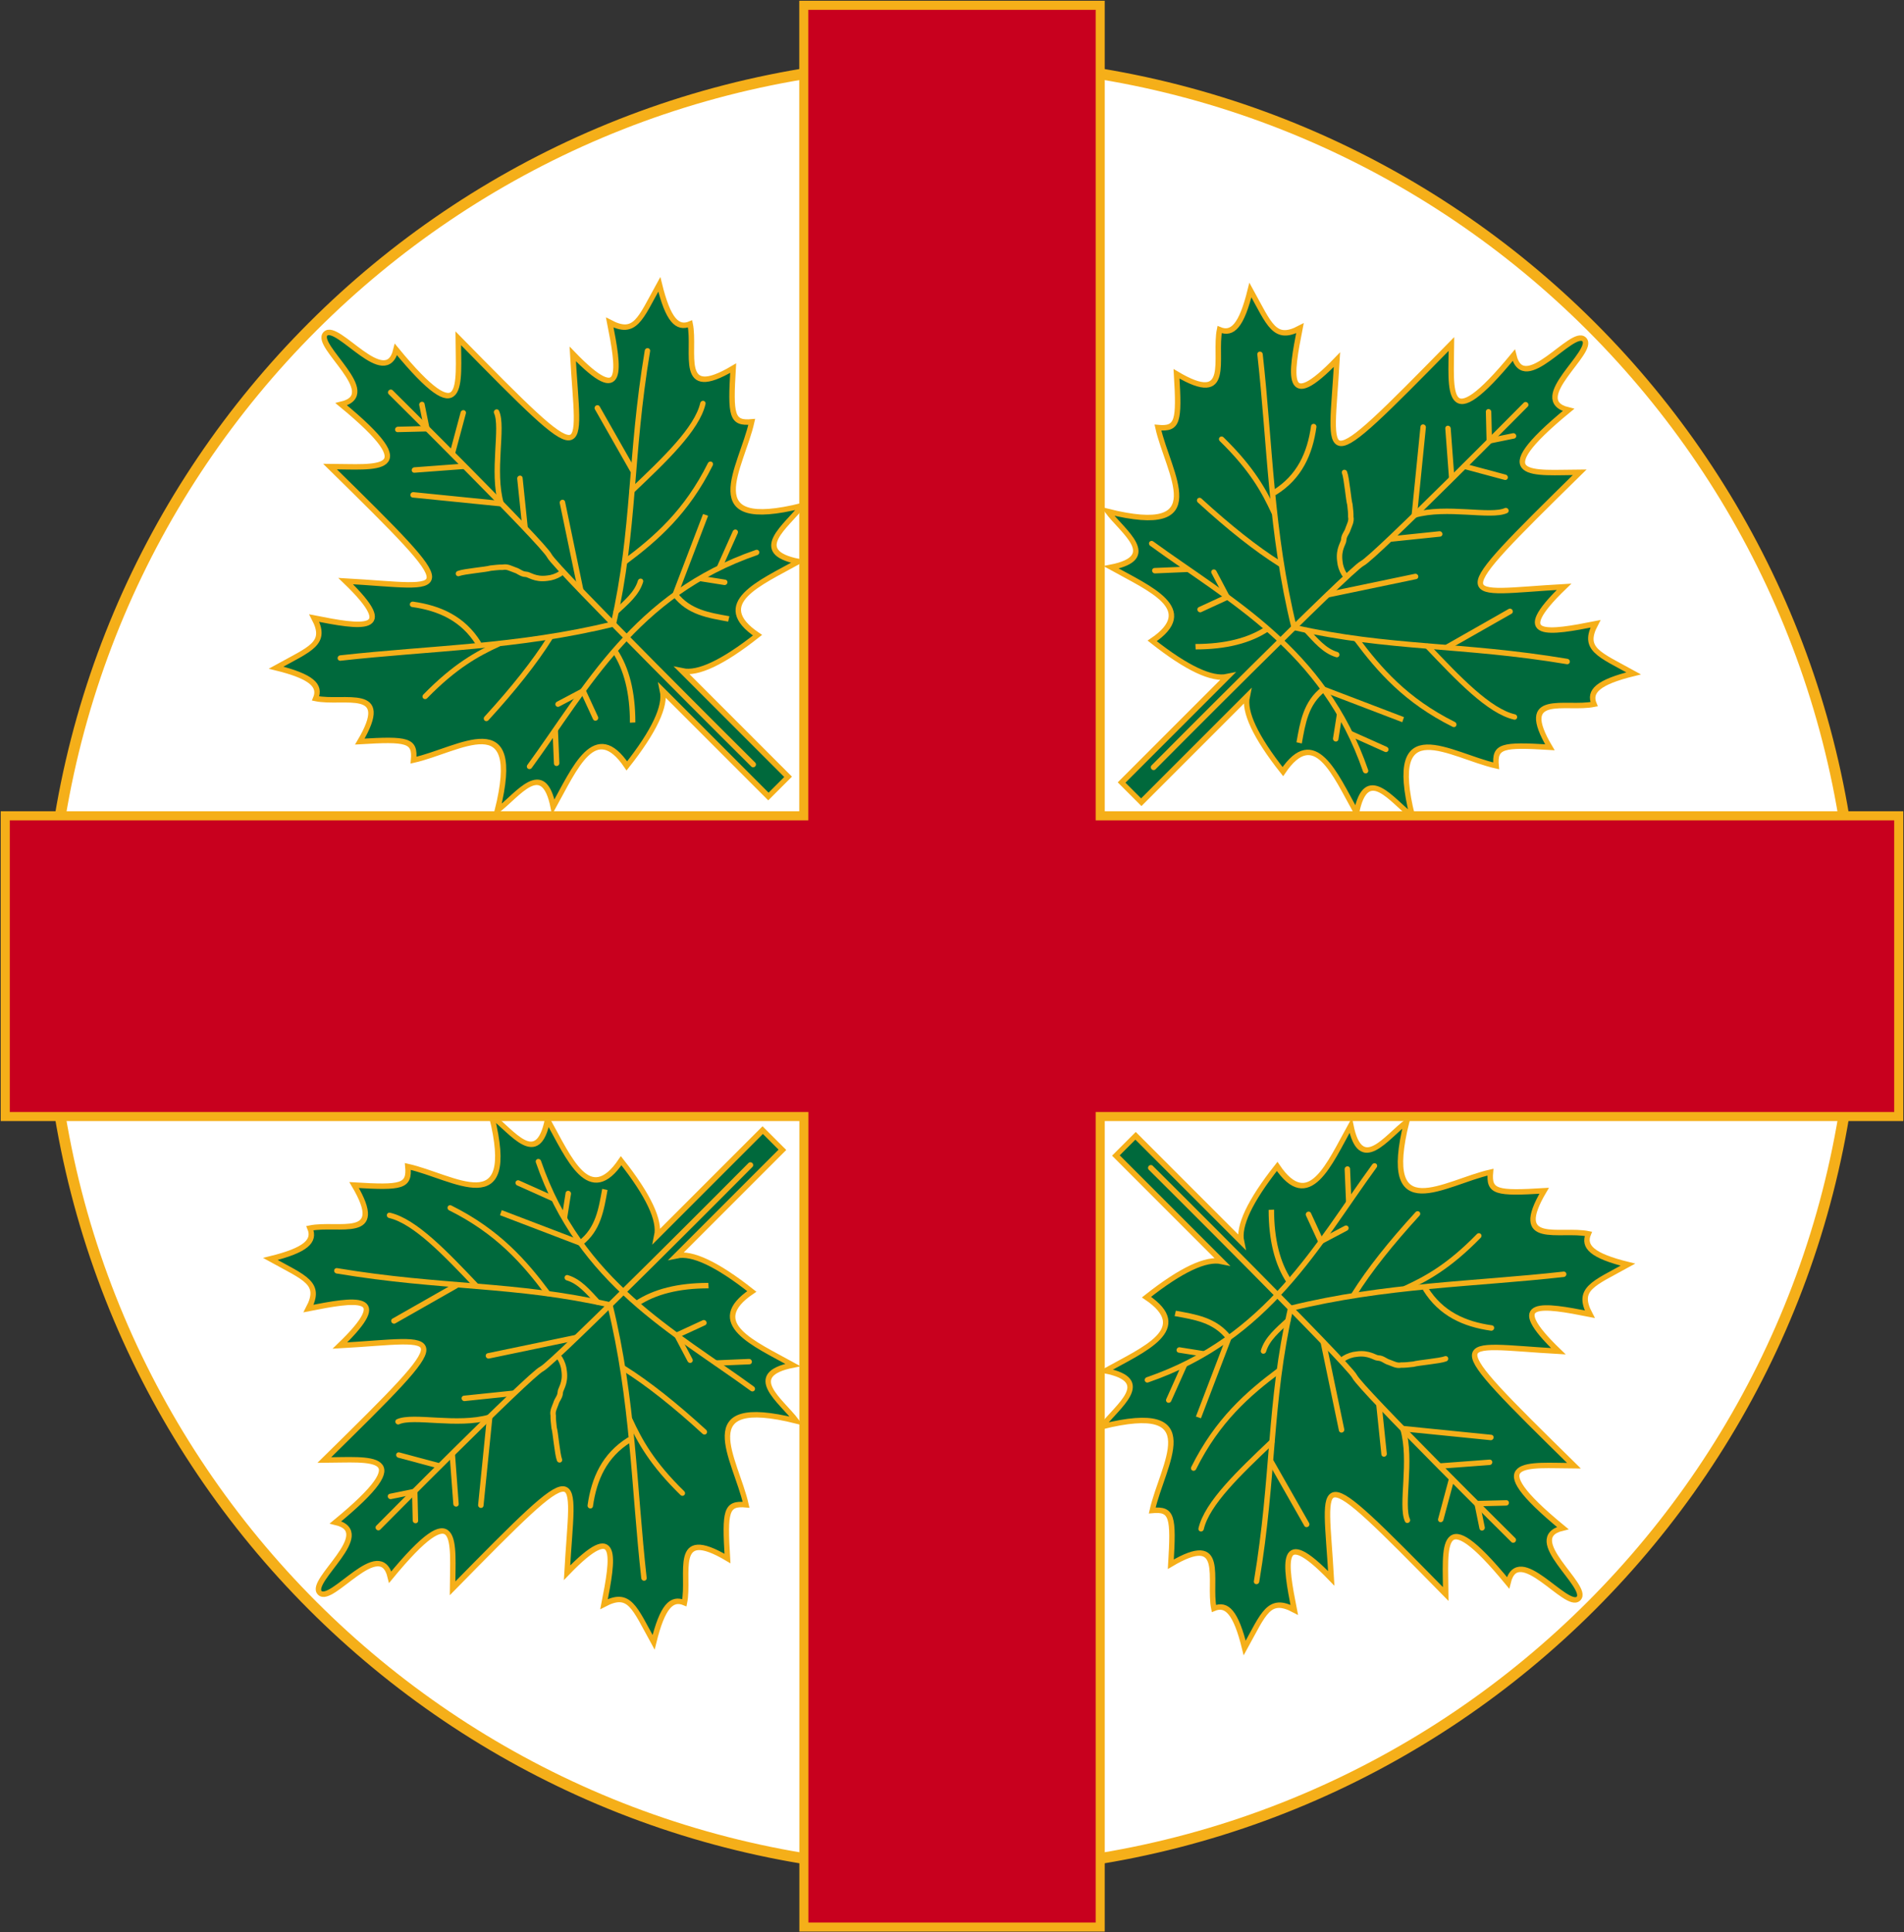 <?xml version="1.0" encoding="UTF-8" standalone="no"?>
<!-- Created with Inkscape (http://www.inkscape.org/) -->

<svg
   xmlns:dc="http://purl.org/dc/elements/1.1/"
   xmlns:cc="http://creativecommons.org/ns#"
   xmlns:rdf="http://www.w3.org/1999/02/22-rdf-syntax-ns#"
   xmlns:svg="http://www.w3.org/2000/svg"
   xmlns="http://www.w3.org/2000/svg"
   xmlns:sodipodi="http://sodipodi.sourceforge.net/DTD/sodipodi-0.dtd"
   xmlns:inkscape="http://www.inkscape.org/namespaces/inkscape"
   width="525.4"
   height="533.056"
   id="svg6870"
   version="1.1"
   inkscape:version="0.48.2 r9819"
   sodipodi:docname="AJAX1.svg">
  <rect width="100%" height="100%" fill="#333333" stroke="none"/>
  <defs
     id="defs6872" />
  <sodipodi:namedview
     id="base"
     pagecolor="#ffffff"
     bordercolor="#666666"
     borderopacity="1.0"
     inkscape:pageopacity="0.0"
     inkscape:pageshadow="2"
     inkscape:zoom="1.043367"
     inkscape:cx="257.31714"
     inkscape:cy="252.89097"
     inkscape:document-units="px"
     inkscape:current-layer="layer1"
     showgrid="false"
     fit-margin-top="0.2"
     fit-margin-left="0.2"
     fit-margin-right="0.2"
     fit-margin-bottom="0.2"
     inkscape:window-width="1280"
     inkscape:window-height="1004"
     inkscape:window-x="-8"
     inkscape:window-y="-8"
     inkscape:window-maximized="1" />
  <g
     inkscape:label="Layer 1"
     inkscape:groupmode="layer"
     id="layer1"
     transform="translate(11.7,-534.831)">
    <path
       style="fill:#ffffff;fill-opacity:1;stroke:#f5af19;stroke-width:3;stroke-linecap:square;stroke-linejoin:miter;stroke-miterlimit:4;stroke-opacity:1"
       d="M 500.5,801.362 C 500.5,939.157 388.795,1050.862 251,1050.862 113.205,1050.862 1.5,939.157 1.5,801.362 1.5,663.567 113.205,551.862 251,551.862 c 137.795,0 249.5,111.705 249.5,249.5 z"
       id="path6878"
       inkscape:connector-curvature="0" />
    <g
       id="g13973"
       transform="matrix(0.899,-0.899,0.821,0.821,-1053.677,1099.058)"
       style="stroke:#f5af19;stroke-width:1.235;stroke-miterlimit:4;stroke-opacity:1;stroke-dasharray:none">
      <path
         sodipodi:nodetypes="ccccccccccccczcccccccccccccc"
         d="m 889.054,553.91 0,-35.583 c -1.885,3.165 -7.424,5.416 -17.035,6.648 2.347,-13.24 -8.331,-8.365 -17.593,-5.461 6.081,-9.975 -3.64,-7.947 -9.133,-8.801 20.44,-13.46 3.462,-16.563 -5.125,-22.549 3.366,-3.063 2.407,-4.581 -5.391,-12.152 13.723,-3.838 3.259,-8.924 -0.174,-14.669 2.788,-1.249 2.813,-4.293 -1.348,-11.823 8.339,2.633 11.61,4.615 13.466,-1.904 5.656,9.231 10.809,17.197 10.499,-0.952 15.251,18.673 15.549,24.405 15.172,-21.867 7.002,7.729 13.614,17.549 11.289,-8.574 7.926,5.287 4.781,-14.489 8.394,-14.489 3.613,0 0.468,19.775 8.394,14.489 -2.325,26.123 4.287,16.303 11.289,8.574 -0.377,46.271 -0.079,40.539 15.172,21.867 -0.31,18.149 4.843,10.183 10.499,0.952 1.856,6.52 5.127,4.537 13.466,1.904 -4.161,7.53 -4.136,10.574 -1.348,11.823 -3.433,5.744 -13.897,10.831 -0.174,14.669 -7.798,7.571 -8.756,9.089 -5.391,12.152 -8.587,5.986 -25.565,9.089 -5.125,22.549 -5.493,0.854 -15.214,-1.174 -9.133,8.801 -9.261,-2.904 -19.94,-7.778 -17.593,5.461 -9.61,-1.232 -15.149,-3.482 -17.035,-6.648 l 0,35.583 z"
         style="fill:#00693c;fill-opacity:1;fill-rule:evenodd;stroke:#f5af19;stroke-width:1.235;stroke-linecap:butt;stroke-linejoin:miter;stroke-miterlimit:4;stroke-opacity:1;stroke-dasharray:none"
         id="path1884"
         inkscape:connector-curvature="0" />
      <g
         transform="matrix(0.674,0,0,0.703,386.826,299.201)"
         style="stroke:#f5af19;stroke-width:1.794;stroke-miterlimit:4;stroke-opacity:1;stroke-dasharray:none"
         id="g2814">
        <path
           style="fill:none;stroke:#f5af19;stroke-width:1.794;stroke-linecap:round;stroke-linejoin:miter;stroke-miterlimit:4;stroke-opacity:1;stroke-dasharray:none"
           d="m 748.961,351.066 c 0,0 -0.312,-94.287 1.097,-98.618 1.445,-4.444 1.097,-77.034 1.097,-77.034"
           id="path1892"
           sodipodi:nodetypes="czc"
           inkscape:connector-curvature="0" />
        <path
           style="fill:none;stroke:#f5af19;stroke-width:1.794;stroke-linecap:round;stroke-linejoin:miter;stroke-miterlimit:4;stroke-opacity:1;stroke-dasharray:none"
           d="m 744.309,185.988 6.677,6.677"
           id="path1894"
           inkscape:connector-curvature="0" />
        <path
           style="fill:none;stroke:#f5af19;stroke-width:1.794;stroke-linecap:round;stroke-linejoin:miter;stroke-miterlimit:4;stroke-opacity:1;stroke-dasharray:none"
           d="m 755.481,185.789 -4.165,6.611"
           id="path1896"
           inkscape:connector-curvature="0" />
        <path
           style="fill:none;stroke:#f5af19;stroke-width:1.794;stroke-linecap:round;stroke-linejoin:miter;stroke-miterlimit:4;stroke-opacity:1;stroke-dasharray:none"
           d="m 738.858,199.663 12.066,10.909"
           id="path1898"
           inkscape:connector-curvature="0" />
        <path
           style="fill:none;stroke:#f5af19;stroke-width:1.794;stroke-linecap:round;stroke-linejoin:miter;stroke-miterlimit:4;stroke-opacity:1;stroke-dasharray:none"
           d="m 762.991,197.68 -11.736,7.108"
           id="path1900"
           inkscape:connector-curvature="0" />
        <path
           style="fill:none;stroke:#f5af19;stroke-width:1.794;stroke-linecap:round;stroke-linejoin:miter;stroke-miterlimit:4;stroke-opacity:1;stroke-dasharray:none"
           d="m 770.759,205.449 c -1.874,5.289 -14.606,13.045 -19.835,22.976 l -18.017,-23.141"
           id="path1902"
           sodipodi:nodetypes="ccc"
           inkscape:connector-curvature="0" />
        <path
           style="fill:none;stroke:#f5af19;stroke-width:1.794;stroke-linecap:round;stroke-linejoin:miter;stroke-miterlimit:4;stroke-opacity:1;stroke-dasharray:none"
           d="m 760.991,226.868 -9.978,12.905"
           id="path1904"
           inkscape:connector-curvature="0" />
        <path
           style="fill:none;stroke:#f5af19;stroke-width:1.794;stroke-linecap:round;stroke-linejoin:miter;stroke-miterlimit:4;stroke-opacity:1;stroke-dasharray:none"
           d="m 725.326,234.931 c 1.797,0.825 7.138,5.605 8.542,6.396 1.029,0.879 2.076,1.702 2.991,2.711 1.213,0.847 1.515,2.21 2.081,3.457 0.702,1.299 0.529,2.557 1.53,3.714 0.788,0.795 0.77,3.499 4.041,6.093 1.084,0.964 2.464,1.646 3.852,2.004 l 0.165,-0.012 0.129,-0.007"
           id="path2779"
           sodipodi:nodetypes="ccccccccc"
           inkscape:connector-curvature="0" />
        <path
           style="fill:none;stroke:#f5af19;stroke-width:1.794;stroke-linecap:round;stroke-linejoin:miter;stroke-miterlimit:4;stroke-opacity:1;stroke-dasharray:none"
           d="m 765.176,242.797 -15.747,25.229"
           id="path2782"
           sodipodi:nodetypes="cc"
           inkscape:connector-curvature="0" />
        <path
           style="fill:none;stroke:#f5af19;stroke-width:1.794;stroke-linecap:round;stroke-linejoin:miter;stroke-miterlimit:4;stroke-opacity:1;stroke-dasharray:none"
           d="m 679.19,226.888 c 22.919,19.222 42.93,39.969 69.929,57.15 26.734,-17.699 41.769,-36.058 69.929,-57.15"
           id="path2784"
           sodipodi:nodetypes="ccc"
           inkscape:connector-curvature="0" />
        <path
           style="fill:none;stroke:#f5af19;stroke-width:1.794;stroke-linecap:round;stroke-linejoin:miter;stroke-miterlimit:4;stroke-opacity:1;stroke-dasharray:none"
           d="m 689.785,256.35 c 13.687,-0.17 21.541,2.252 28.648,5.007"
           id="path2786"
           sodipodi:nodetypes="cc"
           inkscape:connector-curvature="0" />
        <path
           style="fill:none;stroke:#f5af19;stroke-width:1.794;stroke-linecap:round;stroke-linejoin:miter;stroke-miterlimit:4;stroke-opacity:1;stroke-dasharray:none"
           d="m 707.864,231.318 c 5.291,7.369 8.222,15.445 6.119,25.032"
           id="path2788"
           sodipodi:nodetypes="cc"
           inkscape:connector-curvature="0" />
        <path
           style="fill:none;stroke:#f5af19;stroke-width:1.794;stroke-linecap:round;stroke-linejoin:miter;stroke-miterlimit:4;stroke-opacity:1;stroke-dasharray:none"
           d="m 794.643,228.536 -6.119,23.364"
           id="path2790"
           inkscape:connector-curvature="0" />
        <path
           style="fill:none;stroke:#f5af19;stroke-width:1.794;stroke-linecap:round;stroke-linejoin:miter;stroke-miterlimit:4;stroke-opacity:1;stroke-dasharray:none"
           d="m 819.676,252.734 c -7.129,4.68 -21.513,4.281 -35.88,3.894"
           id="path2792"
           sodipodi:nodetypes="cc"
           inkscape:connector-curvature="0" />
        <path
           style="fill:none;stroke:#f5af19;stroke-width:1.794;stroke-linecap:round;stroke-linejoin:miter;stroke-miterlimit:4;stroke-opacity:1;stroke-dasharray:none"
           d="m 698.721,276.259 c 12.788,-0.596 23.778,-1.912 32.707,-4.052"
           id="path2794"
           sodipodi:nodetypes="cc"
           inkscape:connector-curvature="0" />
        <path
           style="fill:none;stroke:#f5af19;stroke-width:1.794;stroke-linecap:round;stroke-linejoin:miter;stroke-miterlimit:4;stroke-opacity:1;stroke-dasharray:none"
           d="m 765.873,271.917 c 12.46,1.901 25.411,2.821 41.68,-2.894"
           id="path2796"
           sodipodi:nodetypes="cc"
           inkscape:connector-curvature="0" />
        <path
           style="fill:none;stroke:#f5af19;stroke-width:1.794;stroke-linecap:round;stroke-linejoin:miter;stroke-miterlimit:4;stroke-opacity:1;stroke-dasharray:none"
           d="m 765.004,280.311 c -3.62,2.068 -8.084,1.606 -12.446,1.447"
           id="path2798"
           sodipodi:nodetypes="cc"
           inkscape:connector-curvature="0" />
        <path
           style="fill:none;stroke:#f5af19;stroke-width:1.794;stroke-linecap:round;stroke-linejoin:miter;stroke-miterlimit:4;stroke-opacity:1;stroke-dasharray:none"
           d="m 697.615,298.021 c 30.868,-5.096 63.21,-15.89 100.385,3.145"
           id="path2800"
           sodipodi:nodetypes="cc"
           inkscape:connector-curvature="0" />
        <path
           style="fill:none;stroke:#f5af19;stroke-width:1.794;stroke-linecap:butt;stroke-linejoin:round;stroke-miterlimit:4;stroke-opacity:1;stroke-dasharray:none"
           d="m 794.941,279.992 -25.042,11.754 c -0.945,7.572 2.955,13.068 6.644,18.653"
           id="path2802"
           sodipodi:nodetypes="ccc"
           inkscape:connector-curvature="0" />
        <path
           style="fill:none;stroke:#f5af19;stroke-width:1.794;stroke-linecap:butt;stroke-linejoin:miter;stroke-miterlimit:4;stroke-opacity:1;stroke-dasharray:none"
           d="m 743.325,290.724 c -1.363,7.155 -5.451,14.309 -12.265,21.464"
           id="path2804"
           sodipodi:nodetypes="cc"
           inkscape:connector-curvature="0" />
        <path
           style="fill:none;stroke:#f5af19;stroke-width:1.794;stroke-linecap:round;stroke-linejoin:miter;stroke-miterlimit:4;stroke-opacity:1;stroke-dasharray:none"
           d="m 779.354,294.046 4.599,6.644"
           id="path2806"
           inkscape:connector-curvature="0" />
        <path
           style="fill:none;stroke:#f5af19;stroke-width:1.794;stroke-linecap:round;stroke-linejoin:miter;stroke-miterlimit:4;stroke-opacity:1;stroke-dasharray:none"
           d="M 797.752,291.235 786.254,295.835"
           id="path2808"
           inkscape:connector-curvature="0" />
        <path
           style="fill:none;stroke:#f5af19;stroke-width:1.794;stroke-linecap:round;stroke-linejoin:miter;stroke-miterlimit:4;stroke-opacity:1;stroke-dasharray:none"
           d="m 718.284,289.958 8.688,2.811 -3.322,9.454"
           id="path2810"
           inkscape:connector-curvature="0" />
        <path
           style="fill:none;stroke:#f5af19;stroke-width:1.794;stroke-linecap:round;stroke-linejoin:miter;stroke-miterlimit:4;stroke-opacity:1;stroke-dasharray:none"
           d="m 711.64,295.579 -7.155,8.177"
           id="path2812"
           inkscape:connector-curvature="0" />
      </g>
    </g>
    <g
       id="g13973-5"
       transform="matrix(0.899,0.899,-0.821,0.821,-46.699,-503.318)"
       style="stroke:#f5af19;stroke-width:1.235;stroke-miterlimit:4;stroke-opacity:1;stroke-dasharray:none">
      <path
         sodipodi:nodetypes="ccccccccccccczcccccccccccccc"
         d="m 889.054,553.91 0,-35.583 c -1.885,3.165 -7.424,5.416 -17.035,6.648 2.347,-13.24 -8.331,-8.365 -17.593,-5.461 6.081,-9.975 -3.64,-7.947 -9.133,-8.801 20.44,-13.46 3.462,-16.563 -5.125,-22.549 3.366,-3.063 2.407,-4.581 -5.391,-12.152 13.723,-3.838 3.259,-8.924 -0.174,-14.669 2.788,-1.249 2.813,-4.293 -1.348,-11.823 8.339,2.633 11.61,4.615 13.466,-1.904 5.656,9.231 10.809,17.197 10.499,-0.952 15.251,18.673 15.549,24.405 15.172,-21.867 7.002,7.729 13.614,17.549 11.289,-8.574 7.926,5.287 4.781,-14.489 8.394,-14.489 3.613,0 0.468,19.775 8.394,14.489 -2.325,26.123 4.287,16.303 11.289,8.574 -0.377,46.271 -0.079,40.539 15.172,21.867 -0.31,18.149 4.843,10.183 10.499,0.952 1.856,6.52 5.127,4.537 13.466,1.904 -4.161,7.53 -4.136,10.574 -1.348,11.823 -3.433,5.744 -13.897,10.831 -0.174,14.669 -7.798,7.571 -8.756,9.089 -5.391,12.152 -8.587,5.986 -25.565,9.089 -5.125,22.549 -5.493,0.854 -15.214,-1.174 -9.133,8.801 -9.261,-2.904 -19.94,-7.778 -17.593,5.461 -9.61,-1.232 -15.149,-3.482 -17.035,-6.648 l 0,35.583 z"
         style="fill:#00693c;fill-opacity:1;fill-rule:evenodd;stroke:#f5af19;stroke-width:1.235;stroke-linecap:butt;stroke-linejoin:miter;stroke-miterlimit:4;stroke-opacity:1;stroke-dasharray:none"
         id="path1884-3"
         inkscape:connector-curvature="0" />
      <g
         transform="matrix(0.674,0,0,0.703,386.826,299.201)"
         style="stroke:#f5af19;stroke-width:1.794;stroke-miterlimit:4;stroke-opacity:1;stroke-dasharray:none"
         id="g2814-3">
        <path
           style="fill:none;stroke:#f5af19;stroke-width:1.794;stroke-linecap:round;stroke-linejoin:miter;stroke-miterlimit:4;stroke-opacity:1;stroke-dasharray:none"
           d="m 748.961,351.066 c 0,0 -0.312,-94.287 1.097,-98.618 1.445,-4.444 1.097,-77.034 1.097,-77.034"
           id="path1892-3"
           sodipodi:nodetypes="czc"
           inkscape:connector-curvature="0" />
        <path
           style="fill:none;stroke:#f5af19;stroke-width:1.794;stroke-linecap:round;stroke-linejoin:miter;stroke-miterlimit:4;stroke-opacity:1;stroke-dasharray:none"
           d="m 744.309,185.988 6.677,6.677"
           id="path1894-7"
           inkscape:connector-curvature="0" />
        <path
           style="fill:none;stroke:#f5af19;stroke-width:1.794;stroke-linecap:round;stroke-linejoin:miter;stroke-miterlimit:4;stroke-opacity:1;stroke-dasharray:none"
           d="m 755.481,185.789 -4.165,6.611"
           id="path1896-4"
           inkscape:connector-curvature="0" />
        <path
           style="fill:none;stroke:#f5af19;stroke-width:1.794;stroke-linecap:round;stroke-linejoin:miter;stroke-miterlimit:4;stroke-opacity:1;stroke-dasharray:none"
           d="m 738.858,199.663 12.066,10.909"
           id="path1898-3"
           inkscape:connector-curvature="0" />
        <path
           style="fill:none;stroke:#f5af19;stroke-width:1.794;stroke-linecap:round;stroke-linejoin:miter;stroke-miterlimit:4;stroke-opacity:1;stroke-dasharray:none"
           d="m 762.991,197.68 -11.736,7.108"
           id="path1900-8"
           inkscape:connector-curvature="0" />
        <path
           style="fill:none;stroke:#f5af19;stroke-width:1.794;stroke-linecap:round;stroke-linejoin:miter;stroke-miterlimit:4;stroke-opacity:1;stroke-dasharray:none"
           d="m 770.759,205.449 c -1.874,5.289 -14.606,13.045 -19.835,22.976 l -18.017,-23.141"
           id="path1902-0"
           sodipodi:nodetypes="ccc"
           inkscape:connector-curvature="0" />
        <path
           style="fill:none;stroke:#f5af19;stroke-width:1.794;stroke-linecap:round;stroke-linejoin:miter;stroke-miterlimit:4;stroke-opacity:1;stroke-dasharray:none"
           d="m 760.991,226.868 -9.978,12.905"
           id="path1904-8"
           inkscape:connector-curvature="0" />
        <path
           style="fill:none;stroke:#f5af19;stroke-width:1.794;stroke-linecap:round;stroke-linejoin:miter;stroke-miterlimit:4;stroke-opacity:1;stroke-dasharray:none"
           d="m 725.326,234.931 c 1.797,0.825 7.138,5.605 8.542,6.396 1.029,0.879 2.076,1.702 2.991,2.711 1.213,0.847 1.515,2.21 2.081,3.457 0.702,1.299 0.529,2.557 1.53,3.714 0.788,0.795 0.77,3.499 4.041,6.093 1.084,0.964 2.464,1.646 3.852,2.004 l 0.165,-0.012 0.129,-0.007"
           id="path2779-8"
           sodipodi:nodetypes="ccccccccc"
           inkscape:connector-curvature="0" />
        <path
           style="fill:none;stroke:#f5af19;stroke-width:1.794;stroke-linecap:round;stroke-linejoin:miter;stroke-miterlimit:4;stroke-opacity:1;stroke-dasharray:none"
           d="m 765.176,242.797 -15.747,25.229"
           id="path2782-0"
           sodipodi:nodetypes="cc"
           inkscape:connector-curvature="0" />
        <path
           style="fill:none;stroke:#f5af19;stroke-width:1.794;stroke-linecap:round;stroke-linejoin:miter;stroke-miterlimit:4;stroke-opacity:1;stroke-dasharray:none"
           d="m 679.19,226.888 c 22.919,19.222 42.93,39.969 69.929,57.15 26.734,-17.699 41.769,-36.058 69.929,-57.15"
           id="path2784-6"
           sodipodi:nodetypes="ccc"
           inkscape:connector-curvature="0" />
        <path
           style="fill:none;stroke:#f5af19;stroke-width:1.794;stroke-linecap:round;stroke-linejoin:miter;stroke-miterlimit:4;stroke-opacity:1;stroke-dasharray:none"
           d="m 689.785,256.35 c 13.687,-0.17 21.541,2.252 28.648,5.007"
           id="path2786-8"
           sodipodi:nodetypes="cc"
           inkscape:connector-curvature="0" />
        <path
           style="fill:none;stroke:#f5af19;stroke-width:1.794;stroke-linecap:round;stroke-linejoin:miter;stroke-miterlimit:4;stroke-opacity:1;stroke-dasharray:none"
           d="m 707.864,231.318 c 5.291,7.369 8.222,15.445 6.119,25.032"
           id="path2788-1"
           sodipodi:nodetypes="cc"
           inkscape:connector-curvature="0" />
        <path
           style="fill:none;stroke:#f5af19;stroke-width:1.794;stroke-linecap:round;stroke-linejoin:miter;stroke-miterlimit:4;stroke-opacity:1;stroke-dasharray:none"
           d="m 794.643,228.536 -6.119,23.364"
           id="path2790-9"
           inkscape:connector-curvature="0" />
        <path
           style="fill:none;stroke:#f5af19;stroke-width:1.794;stroke-linecap:round;stroke-linejoin:miter;stroke-miterlimit:4;stroke-opacity:1;stroke-dasharray:none"
           d="m 819.676,252.734 c -7.129,4.68 -21.513,4.281 -35.88,3.894"
           id="path2792-8"
           sodipodi:nodetypes="cc"
           inkscape:connector-curvature="0" />
        <path
           style="fill:none;stroke:#f5af19;stroke-width:1.794;stroke-linecap:round;stroke-linejoin:miter;stroke-miterlimit:4;stroke-opacity:1;stroke-dasharray:none"
           d="m 698.721,276.259 c 12.788,-0.596 23.778,-1.912 32.707,-4.052"
           id="path2794-9"
           sodipodi:nodetypes="cc"
           inkscape:connector-curvature="0" />
        <path
           style="fill:none;stroke:#f5af19;stroke-width:1.794;stroke-linecap:round;stroke-linejoin:miter;stroke-miterlimit:4;stroke-opacity:1;stroke-dasharray:none"
           d="m 765.873,271.917 c 12.46,1.901 25.411,2.821 41.68,-2.894"
           id="path2796-7"
           sodipodi:nodetypes="cc"
           inkscape:connector-curvature="0" />
        <path
           style="fill:none;stroke:#f5af19;stroke-width:1.794;stroke-linecap:round;stroke-linejoin:miter;stroke-miterlimit:4;stroke-opacity:1;stroke-dasharray:none"
           d="m 765.004,280.311 c -3.62,2.068 -8.084,1.606 -12.446,1.447"
           id="path2798-2"
           sodipodi:nodetypes="cc"
           inkscape:connector-curvature="0" />
        <path
           style="fill:none;stroke:#f5af19;stroke-width:1.794;stroke-linecap:round;stroke-linejoin:miter;stroke-miterlimit:4;stroke-opacity:1;stroke-dasharray:none"
           d="m 697.615,298.021 c 30.868,-5.096 63.21,-15.89 100.385,3.145"
           id="path2800-2"
           sodipodi:nodetypes="cc"
           inkscape:connector-curvature="0" />
        <path
           style="fill:none;stroke:#f5af19;stroke-width:1.794;stroke-linecap:butt;stroke-linejoin:round;stroke-miterlimit:4;stroke-opacity:1;stroke-dasharray:none"
           d="m 794.941,279.992 -25.042,11.754 c -0.945,7.572 2.955,13.068 6.644,18.653"
           id="path2802-8"
           sodipodi:nodetypes="ccc"
           inkscape:connector-curvature="0" />
        <path
           style="fill:none;stroke:#f5af19;stroke-width:1.794;stroke-linecap:butt;stroke-linejoin:miter;stroke-miterlimit:4;stroke-opacity:1;stroke-dasharray:none"
           d="m 743.325,290.724 c -1.363,7.155 -5.451,14.309 -12.265,21.464"
           id="path2804-2"
           sodipodi:nodetypes="cc"
           inkscape:connector-curvature="0" />
        <path
           style="fill:none;stroke:#f5af19;stroke-width:1.794;stroke-linecap:round;stroke-linejoin:miter;stroke-miterlimit:4;stroke-opacity:1;stroke-dasharray:none"
           d="m 779.354,294.046 4.599,6.644"
           id="path2806-8"
           inkscape:connector-curvature="0" />
        <path
           style="fill:none;stroke:#f5af19;stroke-width:1.794;stroke-linecap:round;stroke-linejoin:miter;stroke-miterlimit:4;stroke-opacity:1;stroke-dasharray:none"
           d="M 797.752,291.235 786.254,295.835"
           id="path2808-9"
           inkscape:connector-curvature="0" />
        <path
           style="fill:none;stroke:#f5af19;stroke-width:1.794;stroke-linecap:round;stroke-linejoin:miter;stroke-miterlimit:4;stroke-opacity:1;stroke-dasharray:none"
           d="m 718.284,289.958 8.688,2.811 -3.322,9.454"
           id="path2810-0"
           inkscape:connector-curvature="0" />
        <path
           style="fill:none;stroke:#f5af19;stroke-width:1.794;stroke-linecap:round;stroke-linejoin:miter;stroke-miterlimit:4;stroke-opacity:1;stroke-dasharray:none"
           d="m 711.64,295.579 -7.155,8.177"
           id="path2812-7"
           inkscape:connector-curvature="0" />
      </g>
    </g>
    <g
       id="g13973-8"
       transform="matrix(-0.899,0.899,-0.821,-0.821,1555.677,503.66)"
       style="stroke:#f5af19;stroke-width:1.235;stroke-miterlimit:4;stroke-opacity:1;stroke-dasharray:none">
      <path
         sodipodi:nodetypes="ccccccccccccczcccccccccccccc"
         d="m 889.054,553.91 0,-35.583 c -1.885,3.165 -7.424,5.416 -17.035,6.648 2.347,-13.24 -8.331,-8.365 -17.593,-5.461 6.081,-9.975 -3.64,-7.947 -9.133,-8.801 20.44,-13.46 3.462,-16.563 -5.125,-22.549 3.366,-3.063 2.407,-4.581 -5.391,-12.152 13.723,-3.838 3.259,-8.924 -0.174,-14.669 2.788,-1.249 2.813,-4.293 -1.348,-11.823 8.339,2.633 11.61,4.615 13.466,-1.904 5.656,9.231 10.809,17.197 10.499,-0.952 15.251,18.673 15.549,24.405 15.172,-21.867 7.002,7.729 13.614,17.549 11.289,-8.574 7.926,5.287 4.781,-14.489 8.394,-14.489 3.613,0 0.468,19.775 8.394,14.489 -2.325,26.123 4.287,16.303 11.289,8.574 -0.377,46.271 -0.079,40.539 15.172,21.867 -0.31,18.149 4.843,10.183 10.499,0.952 1.856,6.52 5.127,4.537 13.466,1.904 -4.161,7.53 -4.136,10.574 -1.348,11.823 -3.433,5.744 -13.897,10.831 -0.174,14.669 -7.798,7.571 -8.756,9.089 -5.391,12.152 -8.587,5.986 -25.565,9.089 -5.125,22.549 -5.493,0.854 -15.214,-1.174 -9.133,8.801 -9.261,-2.904 -19.94,-7.778 -17.593,5.461 -9.61,-1.232 -15.149,-3.482 -17.035,-6.648 l 0,35.583 z"
         style="fill:#00693c;fill-opacity:1;fill-rule:evenodd;stroke:#f5af19;stroke-width:1.235;stroke-linecap:butt;stroke-linejoin:miter;stroke-miterlimit:4;stroke-opacity:1;stroke-dasharray:none"
         id="path1884-1"
         inkscape:connector-curvature="0" />
      <g
         transform="matrix(0.674,0,0,0.703,386.826,299.201)"
         style="stroke:#f5af19;stroke-width:1.794;stroke-miterlimit:4;stroke-opacity:1;stroke-dasharray:none"
         id="g2814-5">
        <path
           style="fill:none;stroke:#f5af19;stroke-width:1.794;stroke-linecap:round;stroke-linejoin:miter;stroke-miterlimit:4;stroke-opacity:1;stroke-dasharray:none"
           d="m 748.961,351.066 c 0,0 -0.312,-94.287 1.097,-98.618 1.445,-4.444 1.097,-77.034 1.097,-77.034"
           id="path1892-8"
           sodipodi:nodetypes="czc"
           inkscape:connector-curvature="0" />
        <path
           style="fill:none;stroke:#f5af19;stroke-width:1.794;stroke-linecap:round;stroke-linejoin:miter;stroke-miterlimit:4;stroke-opacity:1;stroke-dasharray:none"
           d="m 744.309,185.988 6.677,6.677"
           id="path1894-6"
           inkscape:connector-curvature="0" />
        <path
           style="fill:none;stroke:#f5af19;stroke-width:1.794;stroke-linecap:round;stroke-linejoin:miter;stroke-miterlimit:4;stroke-opacity:1;stroke-dasharray:none"
           d="m 755.481,185.789 -4.165,6.611"
           id="path1896-1"
           inkscape:connector-curvature="0" />
        <path
           style="fill:none;stroke:#f5af19;stroke-width:1.794;stroke-linecap:round;stroke-linejoin:miter;stroke-miterlimit:4;stroke-opacity:1;stroke-dasharray:none"
           d="m 738.858,199.663 12.066,10.909"
           id="path1898-2"
           inkscape:connector-curvature="0" />
        <path
           style="fill:none;stroke:#f5af19;stroke-width:1.794;stroke-linecap:round;stroke-linejoin:miter;stroke-miterlimit:4;stroke-opacity:1;stroke-dasharray:none"
           d="m 762.991,197.68 -11.736,7.108"
           id="path1900-4"
           inkscape:connector-curvature="0" />
        <path
           style="fill:none;stroke:#f5af19;stroke-width:1.794;stroke-linecap:round;stroke-linejoin:miter;stroke-miterlimit:4;stroke-opacity:1;stroke-dasharray:none"
           d="m 770.759,205.449 c -1.874,5.289 -14.606,13.045 -19.835,22.976 l -18.017,-23.141"
           id="path1902-2"
           sodipodi:nodetypes="ccc"
           inkscape:connector-curvature="0" />
        <path
           style="fill:none;stroke:#f5af19;stroke-width:1.794;stroke-linecap:round;stroke-linejoin:miter;stroke-miterlimit:4;stroke-opacity:1;stroke-dasharray:none"
           d="m 760.991,226.868 -9.978,12.905"
           id="path1904-5"
           inkscape:connector-curvature="0" />
        <path
           style="fill:none;stroke:#f5af19;stroke-width:1.794;stroke-linecap:round;stroke-linejoin:miter;stroke-miterlimit:4;stroke-opacity:1;stroke-dasharray:none"
           d="m 725.326,234.931 c 1.797,0.825 7.138,5.605 8.542,6.396 1.029,0.879 2.076,1.702 2.991,2.711 1.213,0.847 1.515,2.21 2.081,3.457 0.702,1.299 0.529,2.557 1.53,3.714 0.788,0.795 0.77,3.499 4.041,6.093 1.084,0.964 2.464,1.646 3.852,2.004 l 0.165,-0.012 0.129,-0.007"
           id="path2779-86"
           sodipodi:nodetypes="ccccccccc"
           inkscape:connector-curvature="0" />
        <path
           style="fill:none;stroke:#f5af19;stroke-width:1.794;stroke-linecap:round;stroke-linejoin:miter;stroke-miterlimit:4;stroke-opacity:1;stroke-dasharray:none"
           d="m 765.176,242.797 -15.747,25.229"
           id="path2782-2"
           sodipodi:nodetypes="cc"
           inkscape:connector-curvature="0" />
        <path
           style="fill:none;stroke:#f5af19;stroke-width:1.794;stroke-linecap:round;stroke-linejoin:miter;stroke-miterlimit:4;stroke-opacity:1;stroke-dasharray:none"
           d="m 679.19,226.888 c 22.919,19.222 42.93,39.969 69.929,57.15 26.734,-17.699 41.769,-36.058 69.929,-57.15"
           id="path2784-65"
           sodipodi:nodetypes="ccc"
           inkscape:connector-curvature="0" />
        <path
           style="fill:none;stroke:#f5af19;stroke-width:1.794;stroke-linecap:round;stroke-linejoin:miter;stroke-miterlimit:4;stroke-opacity:1;stroke-dasharray:none"
           d="m 689.785,256.35 c 13.687,-0.17 21.541,2.252 28.648,5.007"
           id="path2786-3"
           sodipodi:nodetypes="cc"
           inkscape:connector-curvature="0" />
        <path
           style="fill:none;stroke:#f5af19;stroke-width:1.794;stroke-linecap:round;stroke-linejoin:miter;stroke-miterlimit:4;stroke-opacity:1;stroke-dasharray:none"
           d="m 707.864,231.318 c 5.291,7.369 8.222,15.445 6.119,25.032"
           id="path2788-9"
           sodipodi:nodetypes="cc"
           inkscape:connector-curvature="0" />
        <path
           style="fill:none;stroke:#f5af19;stroke-width:1.794;stroke-linecap:round;stroke-linejoin:miter;stroke-miterlimit:4;stroke-opacity:1;stroke-dasharray:none"
           d="m 794.643,228.536 -6.119,23.364"
           id="path2790-2"
           inkscape:connector-curvature="0" />
        <path
           style="fill:none;stroke:#f5af19;stroke-width:1.794;stroke-linecap:round;stroke-linejoin:miter;stroke-miterlimit:4;stroke-opacity:1;stroke-dasharray:none"
           d="m 819.676,252.734 c -7.129,4.68 -21.513,4.281 -35.88,3.894"
           id="path2792-4"
           sodipodi:nodetypes="cc"
           inkscape:connector-curvature="0" />
        <path
           style="fill:none;stroke:#f5af19;stroke-width:1.794;stroke-linecap:round;stroke-linejoin:miter;stroke-miterlimit:4;stroke-opacity:1;stroke-dasharray:none"
           d="m 698.721,276.259 c 12.788,-0.596 23.778,-1.912 32.707,-4.052"
           id="path2794-6"
           sodipodi:nodetypes="cc"
           inkscape:connector-curvature="0" />
        <path
           style="fill:none;stroke:#f5af19;stroke-width:1.794;stroke-linecap:round;stroke-linejoin:miter;stroke-miterlimit:4;stroke-opacity:1;stroke-dasharray:none"
           d="m 765.873,271.917 c 12.46,1.901 25.411,2.821 41.68,-2.894"
           id="path2796-1"
           sodipodi:nodetypes="cc"
           inkscape:connector-curvature="0" />
        <path
           style="fill:none;stroke:#f5af19;stroke-width:1.794;stroke-linecap:round;stroke-linejoin:miter;stroke-miterlimit:4;stroke-opacity:1;stroke-dasharray:none"
           d="m 765.004,280.311 c -3.62,2.068 -8.084,1.606 -12.446,1.447"
           id="path2798-8"
           sodipodi:nodetypes="cc"
           inkscape:connector-curvature="0" />
        <path
           style="fill:none;stroke:#f5af19;stroke-width:1.794;stroke-linecap:round;stroke-linejoin:miter;stroke-miterlimit:4;stroke-opacity:1;stroke-dasharray:none"
           d="m 697.615,298.021 c 30.868,-5.096 63.21,-15.89 100.385,3.145"
           id="path2800-21"
           sodipodi:nodetypes="cc"
           inkscape:connector-curvature="0" />
        <path
           style="fill:none;stroke:#f5af19;stroke-width:1.794;stroke-linecap:butt;stroke-linejoin:round;stroke-miterlimit:4;stroke-opacity:1;stroke-dasharray:none"
           d="m 794.941,279.992 -25.042,11.754 c -0.945,7.572 2.955,13.068 6.644,18.653"
           id="path2802-1"
           sodipodi:nodetypes="ccc"
           inkscape:connector-curvature="0" />
        <path
           style="fill:none;stroke:#f5af19;stroke-width:1.794;stroke-linecap:butt;stroke-linejoin:miter;stroke-miterlimit:4;stroke-opacity:1;stroke-dasharray:none"
           d="m 743.325,290.724 c -1.363,7.155 -5.451,14.309 -12.265,21.464"
           id="path2804-9"
           sodipodi:nodetypes="cc"
           inkscape:connector-curvature="0" />
        <path
           style="fill:none;stroke:#f5af19;stroke-width:1.794;stroke-linecap:round;stroke-linejoin:miter;stroke-miterlimit:4;stroke-opacity:1;stroke-dasharray:none"
           d="m 779.354,294.046 4.599,6.644"
           id="path2806-7"
           inkscape:connector-curvature="0" />
        <path
           style="fill:none;stroke:#f5af19;stroke-width:1.794;stroke-linecap:round;stroke-linejoin:miter;stroke-miterlimit:4;stroke-opacity:1;stroke-dasharray:none"
           d="M 797.752,291.235 786.254,295.835"
           id="path2808-6"
           inkscape:connector-curvature="0" />
        <path
           style="fill:none;stroke:#f5af19;stroke-width:1.794;stroke-linecap:round;stroke-linejoin:miter;stroke-miterlimit:4;stroke-opacity:1;stroke-dasharray:none"
           d="m 718.284,289.958 8.688,2.811 -3.322,9.454"
           id="path2810-2"
           inkscape:connector-curvature="0" />
        <path
           style="fill:none;stroke:#f5af19;stroke-width:1.794;stroke-linecap:round;stroke-linejoin:miter;stroke-miterlimit:4;stroke-opacity:1;stroke-dasharray:none"
           d="m 711.64,295.579 -7.155,8.177"
           id="path2812-9"
           inkscape:connector-curvature="0" />
      </g>
    </g>
    <g
       id="g13973-52"
       transform="matrix(-0.899,-0.899,0.821,-0.821,548.699,2106.037)"
       style="stroke:#f5af19;stroke-width:1.235;stroke-miterlimit:4;stroke-opacity:1;stroke-dasharray:none">
      <path
         sodipodi:nodetypes="ccccccccccccczcccccccccccccc"
         d="m 889.054,553.91 0,-35.583 c -1.885,3.165 -7.424,5.416 -17.035,6.648 2.347,-13.24 -8.331,-8.365 -17.593,-5.461 6.081,-9.975 -3.64,-7.947 -9.133,-8.801 20.44,-13.46 3.462,-16.563 -5.125,-22.549 3.366,-3.063 2.407,-4.581 -5.391,-12.152 13.723,-3.838 3.259,-8.924 -0.174,-14.669 2.788,-1.249 2.813,-4.293 -1.348,-11.823 8.339,2.633 11.61,4.615 13.466,-1.904 5.656,9.231 10.809,17.197 10.499,-0.952 15.251,18.673 15.549,24.405 15.172,-21.867 7.002,7.729 13.614,17.549 11.289,-8.574 7.926,5.287 4.781,-14.489 8.394,-14.489 3.613,0 0.468,19.775 8.394,14.489 -2.325,26.123 4.287,16.303 11.289,8.574 -0.377,46.271 -0.079,40.539 15.172,21.867 -0.31,18.149 4.843,10.183 10.499,0.952 1.856,6.52 5.127,4.537 13.466,1.904 -4.161,7.53 -4.136,10.574 -1.348,11.823 -3.433,5.744 -13.897,10.831 -0.174,14.669 -7.798,7.571 -8.756,9.089 -5.391,12.152 -8.587,5.986 -25.565,9.089 -5.125,22.549 -5.493,0.854 -15.214,-1.174 -9.133,8.801 -9.261,-2.904 -19.94,-7.778 -17.593,5.461 -9.61,-1.232 -15.149,-3.482 -17.035,-6.648 l 0,35.583 z"
         style="fill:#00693c;fill-opacity:1;fill-rule:evenodd;stroke:#f5af19;stroke-width:1.235;stroke-linecap:butt;stroke-linejoin:miter;stroke-miterlimit:4;stroke-opacity:1;stroke-dasharray:none"
         id="path1884-0"
         inkscape:connector-curvature="0" />
      <g
         transform="matrix(0.674,0,0,0.703,386.826,299.201)"
         style="stroke:#f5af19;stroke-width:1.794;stroke-miterlimit:4;stroke-opacity:1;stroke-dasharray:none"
         id="g2814-0">
        <path
           style="fill:none;stroke:#f5af19;stroke-width:1.794;stroke-linecap:round;stroke-linejoin:miter;stroke-miterlimit:4;stroke-opacity:1;stroke-dasharray:none"
           d="m 748.961,351.066 c 0,0 -0.312,-94.287 1.097,-98.618 1.445,-4.444 1.097,-77.034 1.097,-77.034"
           id="path1892-39"
           sodipodi:nodetypes="czc"
           inkscape:connector-curvature="0" />
        <path
           style="fill:none;stroke:#f5af19;stroke-width:1.794;stroke-linecap:round;stroke-linejoin:miter;stroke-miterlimit:4;stroke-opacity:1;stroke-dasharray:none"
           d="m 744.309,185.988 6.677,6.677"
           id="path1894-1"
           inkscape:connector-curvature="0" />
        <path
           style="fill:none;stroke:#f5af19;stroke-width:1.794;stroke-linecap:round;stroke-linejoin:miter;stroke-miterlimit:4;stroke-opacity:1;stroke-dasharray:none"
           d="m 755.481,185.789 -4.165,6.611"
           id="path1896-8"
           inkscape:connector-curvature="0" />
        <path
           style="fill:none;stroke:#f5af19;stroke-width:1.794;stroke-linecap:round;stroke-linejoin:miter;stroke-miterlimit:4;stroke-opacity:1;stroke-dasharray:none"
           d="m 738.858,199.663 12.066,10.909"
           id="path1898-1"
           inkscape:connector-curvature="0" />
        <path
           style="fill:none;stroke:#f5af19;stroke-width:1.794;stroke-linecap:round;stroke-linejoin:miter;stroke-miterlimit:4;stroke-opacity:1;stroke-dasharray:none"
           d="m 762.991,197.68 -11.736,7.108"
           id="path1900-9"
           inkscape:connector-curvature="0" />
        <path
           style="fill:none;stroke:#f5af19;stroke-width:1.794;stroke-linecap:round;stroke-linejoin:miter;stroke-miterlimit:4;stroke-opacity:1;stroke-dasharray:none"
           d="m 770.759,205.449 c -1.874,5.289 -14.606,13.045 -19.835,22.976 l -18.017,-23.141"
           id="path1902-5"
           sodipodi:nodetypes="ccc"
           inkscape:connector-curvature="0" />
        <path
           style="fill:none;stroke:#f5af19;stroke-width:1.794;stroke-linecap:round;stroke-linejoin:miter;stroke-miterlimit:4;stroke-opacity:1;stroke-dasharray:none"
           d="m 760.991,226.868 -9.978,12.905"
           id="path1904-3"
           inkscape:connector-curvature="0" />
        <path
           style="fill:none;stroke:#f5af19;stroke-width:1.794;stroke-linecap:round;stroke-linejoin:miter;stroke-miterlimit:4;stroke-opacity:1;stroke-dasharray:none"
           d="m 725.326,234.931 c 1.797,0.825 7.138,5.605 8.542,6.396 1.029,0.879 2.076,1.702 2.991,2.711 1.213,0.847 1.515,2.21 2.081,3.457 0.702,1.299 0.529,2.557 1.53,3.714 0.788,0.795 0.77,3.499 4.041,6.093 1.084,0.964 2.464,1.646 3.852,2.004 l 0.165,-0.012 0.129,-0.007"
           id="path2779-2"
           sodipodi:nodetypes="ccccccccc"
           inkscape:connector-curvature="0" />
        <path
           style="fill:none;stroke:#f5af19;stroke-width:1.794;stroke-linecap:round;stroke-linejoin:miter;stroke-miterlimit:4;stroke-opacity:1;stroke-dasharray:none"
           d="m 765.176,242.797 -15.747,25.229"
           id="path2782-5"
           sodipodi:nodetypes="cc"
           inkscape:connector-curvature="0" />
        <path
           style="fill:none;stroke:#f5af19;stroke-width:1.794;stroke-linecap:round;stroke-linejoin:miter;stroke-miterlimit:4;stroke-opacity:1;stroke-dasharray:none"
           d="m 679.19,226.888 c 22.919,19.222 42.93,39.969 69.929,57.15 26.734,-17.699 41.769,-36.058 69.929,-57.15"
           id="path2784-2"
           sodipodi:nodetypes="ccc"
           inkscape:connector-curvature="0" />
        <path
           style="fill:none;stroke:#f5af19;stroke-width:1.794;stroke-linecap:round;stroke-linejoin:miter;stroke-miterlimit:4;stroke-opacity:1;stroke-dasharray:none"
           d="m 689.785,256.35 c 13.687,-0.17 21.541,2.252 28.648,5.007"
           id="path2786-5"
           sodipodi:nodetypes="cc"
           inkscape:connector-curvature="0" />
        <path
           style="fill:none;stroke:#f5af19;stroke-width:1.794;stroke-linecap:round;stroke-linejoin:miter;stroke-miterlimit:4;stroke-opacity:1;stroke-dasharray:none"
           d="m 707.864,231.318 c 5.291,7.369 8.222,15.445 6.119,25.032"
           id="path2788-8"
           sodipodi:nodetypes="cc"
           inkscape:connector-curvature="0" />
        <path
           style="fill:none;stroke:#f5af19;stroke-width:1.794;stroke-linecap:round;stroke-linejoin:miter;stroke-miterlimit:4;stroke-opacity:1;stroke-dasharray:none"
           d="m 794.643,228.536 -6.119,23.364"
           id="path2790-6"
           inkscape:connector-curvature="0" />
        <path
           style="fill:none;stroke:#f5af19;stroke-width:1.794;stroke-linecap:round;stroke-linejoin:miter;stroke-miterlimit:4;stroke-opacity:1;stroke-dasharray:none"
           d="m 819.676,252.734 c -7.129,4.68 -21.513,4.281 -35.88,3.894"
           id="path2792-7"
           sodipodi:nodetypes="cc"
           inkscape:connector-curvature="0" />
        <path
           style="fill:none;stroke:#f5af19;stroke-width:1.794;stroke-linecap:round;stroke-linejoin:miter;stroke-miterlimit:4;stroke-opacity:1;stroke-dasharray:none"
           d="m 698.721,276.259 c 12.788,-0.596 23.778,-1.912 32.707,-4.052"
           id="path2794-7"
           sodipodi:nodetypes="cc"
           inkscape:connector-curvature="0" />
        <path
           style="fill:none;stroke:#f5af19;stroke-width:1.794;stroke-linecap:round;stroke-linejoin:miter;stroke-miterlimit:4;stroke-opacity:1;stroke-dasharray:none"
           d="m 765.873,271.917 c 12.46,1.901 25.411,2.821 41.68,-2.894"
           id="path2796-2"
           sodipodi:nodetypes="cc"
           inkscape:connector-curvature="0" />
        <path
           style="fill:none;stroke:#f5af19;stroke-width:1.794;stroke-linecap:round;stroke-linejoin:miter;stroke-miterlimit:4;stroke-opacity:1;stroke-dasharray:none"
           d="m 765.004,280.311 c -3.62,2.068 -8.084,1.606 -12.446,1.447"
           id="path2798-29"
           sodipodi:nodetypes="cc"
           inkscape:connector-curvature="0" />
        <path
           style="fill:none;stroke:#f5af19;stroke-width:1.794;stroke-linecap:round;stroke-linejoin:miter;stroke-miterlimit:4;stroke-opacity:1;stroke-dasharray:none"
           d="m 697.615,298.021 c 30.868,-5.096 63.21,-15.89 100.385,3.145"
           id="path2800-4"
           sodipodi:nodetypes="cc"
           inkscape:connector-curvature="0" />
        <path
           style="fill:none;stroke:#f5af19;stroke-width:1.794;stroke-linecap:butt;stroke-linejoin:round;stroke-miterlimit:4;stroke-opacity:1;stroke-dasharray:none"
           d="m 794.941,279.992 -25.042,11.754 c -0.945,7.572 2.955,13.068 6.644,18.653"
           id="path2802-19"
           sodipodi:nodetypes="ccc"
           inkscape:connector-curvature="0" />
        <path
           style="fill:none;stroke:#f5af19;stroke-width:1.794;stroke-linecap:butt;stroke-linejoin:miter;stroke-miterlimit:4;stroke-opacity:1;stroke-dasharray:none"
           d="m 743.325,290.724 c -1.363,7.155 -5.451,14.309 -12.265,21.464"
           id="path2804-6"
           sodipodi:nodetypes="cc"
           inkscape:connector-curvature="0" />
        <path
           style="fill:none;stroke:#f5af19;stroke-width:1.794;stroke-linecap:round;stroke-linejoin:miter;stroke-miterlimit:4;stroke-opacity:1;stroke-dasharray:none"
           d="m 779.354,294.046 4.599,6.644"
           id="path2806-9"
           inkscape:connector-curvature="0" />
        <path
           style="fill:none;stroke:#f5af19;stroke-width:1.794;stroke-linecap:round;stroke-linejoin:miter;stroke-miterlimit:4;stroke-opacity:1;stroke-dasharray:none"
           d="M 797.752,291.235 786.254,295.835"
           id="path2808-8"
           inkscape:connector-curvature="0" />
        <path
           style="fill:none;stroke:#f5af19;stroke-width:1.794;stroke-linecap:round;stroke-linejoin:miter;stroke-miterlimit:4;stroke-opacity:1;stroke-dasharray:none"
           d="m 718.284,289.958 8.688,2.811 -3.322,9.454"
           id="path2810-25"
           inkscape:connector-curvature="0" />
        <path
           style="fill:none;stroke:#f5af19;stroke-width:1.794;stroke-linecap:round;stroke-linejoin:miter;stroke-miterlimit:4;stroke-opacity:1;stroke-dasharray:none"
           d="m 711.64,295.579 -7.155,8.177"
           id="path2812-5"
           inkscape:connector-curvature="0" />
      </g>
    </g>
    <path
       style="fill:#c8001e;fill-opacity:1;stroke:#f5af19;stroke-width:2.5;stroke-miterlimit:4;stroke-opacity:1;stroke-dasharray:none"
       d="m -10.253,842.841 220.385,0 0,223.589 81.764,0 0,-223.589 220.356,0 0,-82.963 -220.356,0 0,-223.589 -81.792,0 0,223.589 -220.357,0 0,82.963 z"
       id="rect5076-1"
       inkscape:connector-curvature="0" />
  </g>
</svg>
